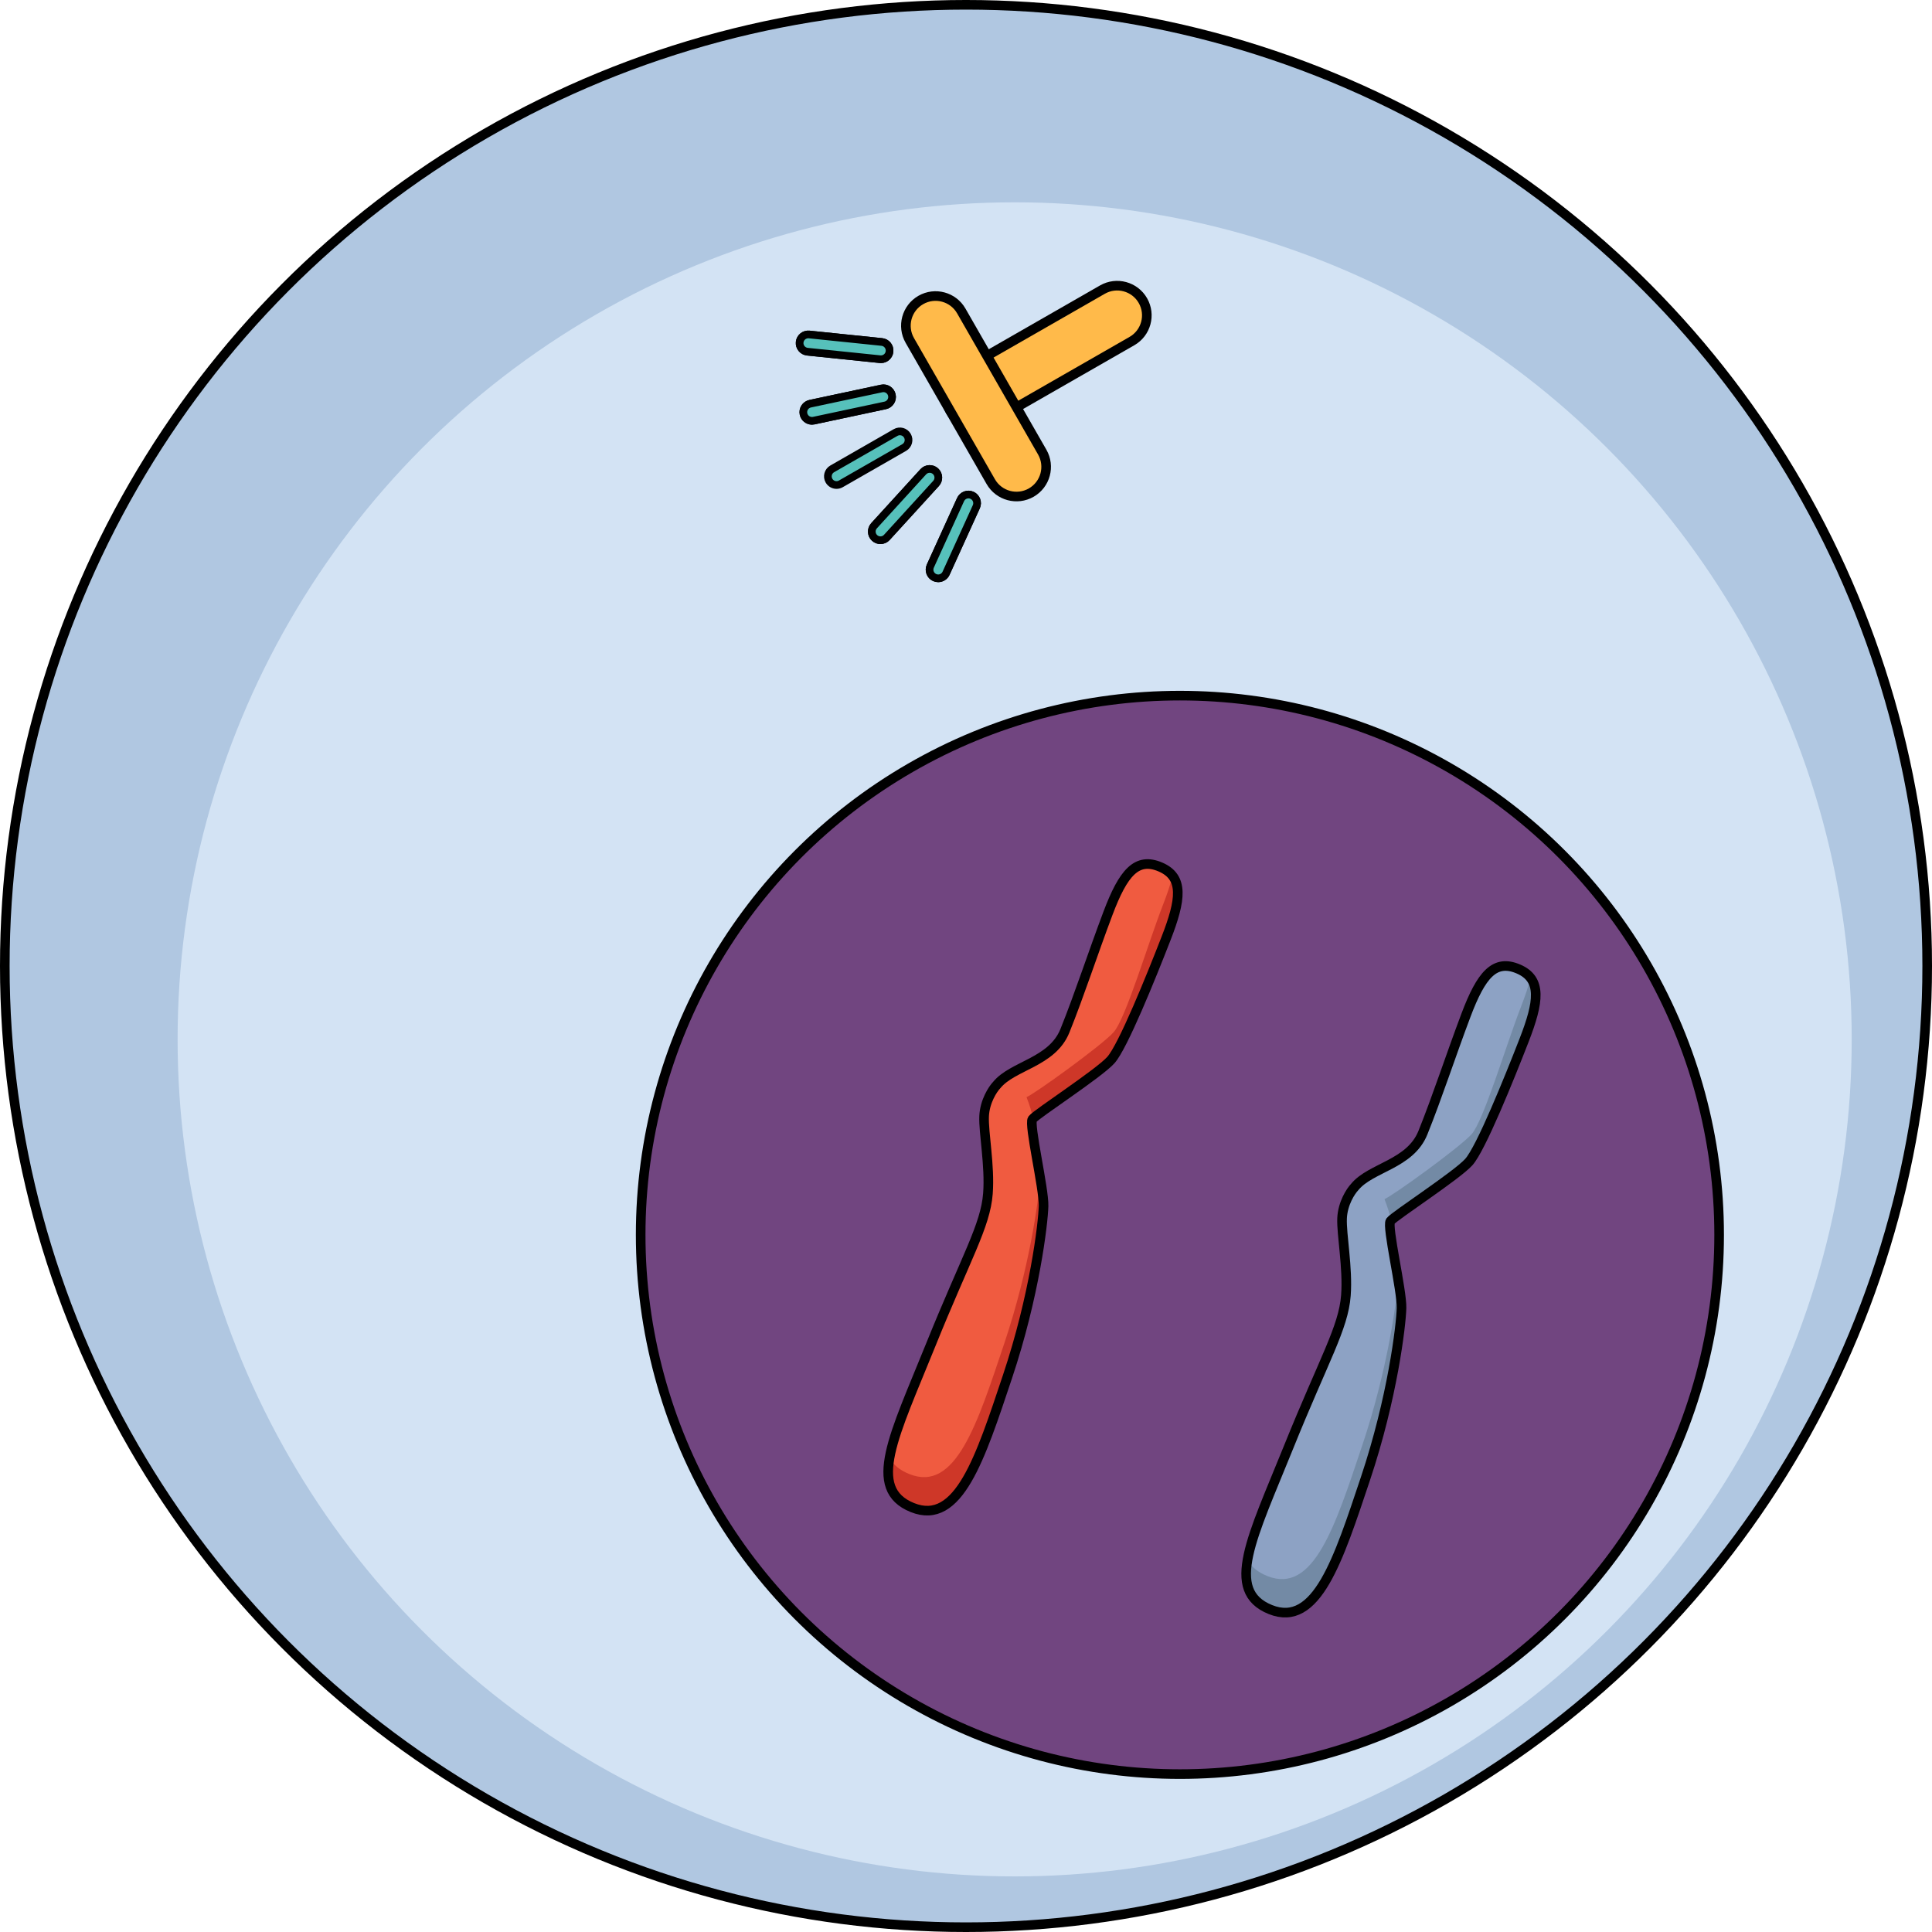 <?xml version="1.0" encoding="utf-8"?>
<!-- Created by: Science Figures, www.sciencefigures.org, Generator: Science Figures Editor -->
<!DOCTYPE svg PUBLIC "-//W3C//DTD SVG 1.1//EN" "http://www.w3.org/Graphics/SVG/1.1/DTD/svg11.dtd">
<svg version="1.1" id="Layer_1" xmlns="http://www.w3.org/2000/svg" xmlns:xlink="http://www.w3.org/1999/xlink" 
	 width="800px" height="800px" viewBox="0 0 502.501 502.5" enable-background="new 0 0 502.501 502.5" xml:space="preserve">
<g>
	<circle fill="#B0C7E1" cx="251.251" cy="251.25" r="250.001"/>
	
		<circle fill="none" stroke="#000000" stroke-width="2.5" stroke-linecap="round" stroke-linejoin="round" stroke-miterlimit="10" cx="251.251" cy="251.25" r="250.001"/>
	<circle fill="#D3E3F4" cx="263.906" cy="270.331" r="217.711"/>
	<circle fill="#714580" cx="306.885" cy="321.18" r="140.251"/>
	
		<circle fill="none" stroke="#000000" stroke-width="2.5" stroke-linecap="round" stroke-linejoin="round" stroke-miterlimit="10" cx="306.885" cy="321.18" r="140.251"/>
	<g>
		<path fill="#8DA2C4" d="M352.343,308.739c4.16-5.118,14.4-5.849,17.74-14.12c3.73-9.241,7.219-19.991,11.197-30.547
			c3.979-10.555,7.461-14.686,13.637-12.05c6.176,2.639,5.383,8.541,1.486,18.548c-3.895,10.011-11.227,28.178-14.381,31.683
			c-3.152,3.505-19.412,14.021-20.389,15.363s3.01,18.002,2.895,22.586c-0.115,4.587-2.346,23.371-9.391,44.41
			c-7.047,21.039-12.66,38.889-24.734,34.015c-12.072-4.875-4.648-18.955,4.699-42.106c9.346-23.15,14.305-31.129,14.957-39.553
			c0.555-7.225-1.176-15.897-0.992-20.116C349.238,312.985,351.314,309.815,352.343,308.739z"/>
		<path fill="#738AA5" d="M395.595,261.851c-3.895,10.008-9.693,29.641-12.846,33.146s-20.621,16.085-22.65,16.883
			c0.801,2.109,1.48,4.008,1.598,5.659c1.463-1.62,17.229-11.842,20.326-15.286c3.154-3.505,10.486-21.672,14.381-31.683
			c3.02-7.755,4.172-13.043,1.666-16.26C397.552,256.507,396.697,259.013,395.595,261.851z"/>
		<path fill="#738AA5" d="M355.138,384.612c7.045-21.039,9.275-39.823,9.391-44.41c0.037-1.492-0.359-4.266-0.879-7.372
			c-0.432,6.226-2.836,23.687-9.322,43.062c-7.047,21.037-12.662,38.887-24.734,34.013c-2.482-1.002-4.141-2.394-5.127-4.175
			c-1.094,6.31,0.281,10.613,5.938,12.897C342.478,423.501,348.091,405.651,355.138,384.612z"/>
		
			<path fill="none" stroke="#000000" stroke-width="2.5" stroke-linecap="round" stroke-linejoin="round" stroke-miterlimit="10" d="
			M352.343,308.739c4.16-5.118,14.4-5.849,17.74-14.12c3.73-9.241,7.219-19.991,11.197-30.547
			c3.979-10.555,7.461-14.686,13.637-12.05c6.176,2.639,5.383,8.541,1.486,18.548c-3.895,10.011-11.227,28.178-14.381,31.683
			c-3.152,3.505-19.412,14.021-20.389,15.363s3.01,18.002,2.895,22.586c-0.115,4.587-2.346,23.371-9.391,44.41
			c-7.047,21.039-12.66,38.889-24.734,34.015c-12.072-4.875-4.648-18.955,4.699-42.106c9.346-23.15,14.305-31.129,14.957-39.553
			c0.555-7.225-1.176-15.897-0.992-20.116C349.238,312.985,351.314,309.815,352.343,308.739z"/>
		<g>
			<path fill="#748FB7" d="M348.875,317.07"/>
		</g>
	</g>
	<g>
		<path fill="#F05B40" d="M259.237,282.217c4.16-5.118,14.4-5.849,17.74-14.12c3.73-9.241,7.219-19.991,11.197-30.547
			c3.979-10.555,7.462-14.686,13.638-12.05c6.176,2.639,5.383,8.541,1.486,18.548c-3.895,10.011-11.228,28.178-14.382,31.683
			c-3.152,3.505-19.412,14.021-20.389,15.363s3.01,18.002,2.896,22.586c-0.115,4.587-2.347,23.371-9.392,44.41
			c-7.046,21.039-12.66,38.889-24.733,34.015c-12.073-4.875-4.648-18.955,4.698-42.106c9.346-23.15,14.305-31.129,14.957-39.553
			c0.556-7.225-1.176-15.897-0.991-20.116C256.131,286.463,258.208,283.293,259.237,282.217z"/>
		<path fill="#CE3728" d="M302.49,235.328c-3.895,10.008-9.694,29.641-12.847,33.146s-20.621,16.085-22.65,16.883
			c0.801,2.109,1.48,4.008,1.598,5.659c1.463-1.62,17.229-11.842,20.326-15.286c3.154-3.505,10.487-21.672,14.382-31.683
			c3.02-7.755,4.172-13.043,1.666-16.26C304.447,229.984,303.591,232.49,302.49,235.328z"/>
		<path fill="#CE3728" d="M262.032,358.09c7.045-21.039,9.276-39.823,9.392-44.41c0.037-1.492-0.36-4.266-0.88-7.372
			c-0.431,6.226-2.836,23.687-9.322,43.062c-7.047,21.037-12.662,38.887-24.734,34.013c-2.482-1.002-4.14-2.394-5.127-4.175
			c-1.094,6.31,0.281,10.613,5.938,12.897C249.372,396.979,254.986,379.129,262.032,358.09z"/>
		
			<path fill="none" stroke="#000000" stroke-width="2.5" stroke-linecap="round" stroke-linejoin="round" stroke-miterlimit="10" d="
			M259.237,282.217c4.16-5.118,14.4-5.849,17.74-14.12c3.73-9.241,7.219-19.991,11.197-30.547
			c3.979-10.555,7.462-14.686,13.638-12.05c6.176,2.639,5.383,8.541,1.486,18.548c-3.895,10.011-11.228,28.178-14.382,31.683
			c-3.152,3.505-19.412,14.021-20.389,15.363s3.01,18.002,2.896,22.586c-0.115,4.587-2.347,23.371-9.392,44.41
			c-7.046,21.039-12.66,38.889-24.733,34.015c-12.073-4.875-4.648-18.955,4.698-42.106c9.346-23.15,14.305-31.129,14.957-39.553
			c0.556-7.225-1.176-15.897-0.991-20.116C256.131,286.463,258.208,283.293,259.237,282.217z"/>
		<g>
			<path fill="#748FB7" d="M255.768,290.548"/>
		</g>
	</g>
	<g>
		<g>
			<path fill="#FFBA4A" stroke="#000000" stroke-width="2.5" stroke-miterlimit="10" d="M297.261,78.183
				c2.119,3.696,0.84,8.411-2.855,10.53l-36.712,21.051c-3.696,2.119-8.411,0.842-10.531-2.854
				c-2.12-3.696-0.841-8.412,2.855-10.531l36.712-21.051C290.425,73.207,295.141,74.485,297.261,78.183z"/>
		</g>
		<g>
			<path fill="#FFBA4A" stroke="#000000" stroke-width="2.5" stroke-miterlimit="10" d="M250.025,80.877l21.051,36.712
				c2.119,3.696,0.84,8.411-2.855,10.531c-3.697,2.118-8.412,0.841-10.533-2.856l-21.049-36.71
				c-2.12-3.697-0.841-8.412,2.855-10.531C243.189,75.902,247.905,77.181,250.025,80.877z"/>
		</g>
		<path fill="#56C1BB" stroke="#000000" stroke-width="2" stroke-miterlimit="10" d="M217.577,126.148
			c-0.78,0-1.538-0.405-1.954-1.131c-0.618-1.078-0.245-2.453,0.833-3.071l16.483-9.45c1.08-0.616,2.453-0.245,3.071,0.833
			c0.618,1.078,0.245,2.453-0.833,3.071l-16.483,9.45C218.341,126.053,217.957,126.148,217.577,126.148z"/>
		<path fill="#56C1BB" stroke="#000000" stroke-width="2" stroke-miterlimit="10" d="M211.188,109.452
			c-1.039,0-1.973-0.724-2.198-1.781c-0.259-1.215,0.517-2.41,1.732-2.669l18.583-3.96c1.213-0.264,2.41,0.516,2.669,1.731
			c0.259,1.215-0.517,2.41-1.732,2.669l-18.583,3.96C211.501,109.437,211.343,109.452,211.188,109.452z"/>
		<path fill="#56C1BB" stroke="#000000" stroke-width="2" stroke-miterlimit="10" d="M211.188,109.452
			c-1.039,0-1.973-0.724-2.198-1.781c-0.259-1.215,0.517-2.41,1.732-2.669l18.583-3.96c1.213-0.264,2.41,0.516,2.669,1.731
			c0.259,1.215-0.517,2.41-1.732,2.669l-18.583,3.96C211.501,109.437,211.343,109.452,211.188,109.452z"/>
		<path fill="#56C1BB" stroke="#000000" stroke-width="2" stroke-miterlimit="10" d="M229.129,93.434
			c-0.078,0-0.155-0.004-0.234-0.012l-18.9-1.95c-1.236-0.128-2.135-1.233-2.007-2.469c0.127-1.237,1.234-2.126,2.469-2.008
			l18.9,1.95c1.236,0.128,2.135,1.233,2.007,2.469C231.245,92.572,230.268,93.434,229.129,93.434z"/>
		<path fill="#56C1BB" stroke="#000000" stroke-width="2" stroke-miterlimit="10" d="M229.129,93.434
			c-0.078,0-0.155-0.004-0.234-0.012l-18.9-1.95c-1.236-0.128-2.135-1.233-2.007-2.469c0.127-1.237,1.234-2.126,2.469-2.008
			l18.9,1.95c1.236,0.128,2.135,1.233,2.007,2.469C231.245,92.572,230.268,93.434,229.129,93.434z"/>
		<path fill="#56C1BB" stroke="#000000" stroke-width="2" stroke-miterlimit="10" d="M228.998,140.51
			c-0.542,0-1.084-0.194-1.516-0.588c-0.918-0.837-0.984-2.261-0.146-3.179l12.804-14.037c0.837-0.918,2.261-0.982,3.178-0.146
			c0.918,0.837,0.983,2.261,0.146,3.179l-12.804,14.037C230.217,140.263,229.608,140.51,228.998,140.51z"/>
		<path fill="#56C1BB" stroke="#000000" stroke-width="2" stroke-miterlimit="10" d="M228.998,140.51
			c-0.542,0-1.084-0.194-1.516-0.588c-0.918-0.837-0.984-2.261-0.146-3.179l12.804-14.037c0.837-0.918,2.261-0.982,3.178-0.146
			c0.918,0.837,0.983,2.261,0.146,3.179l-12.804,14.037C230.217,140.263,229.608,140.51,228.998,140.51z"/>
		<path fill="#56C1BB" stroke="#000000" stroke-width="2" stroke-miterlimit="10" d="M244.019,150.419
			c-0.312,0-0.628-0.065-0.93-0.203c-1.131-0.514-1.631-1.848-1.117-2.979l7.864-17.296c0.514-1.131,1.851-1.633,2.979-1.116
			c1.132,0.514,1.632,1.848,1.117,2.979l-7.864,17.296C245.691,149.929,244.874,150.419,244.019,150.419z"/>
		<path fill="#56C1BB" stroke="#000000" stroke-width="2" stroke-miterlimit="10" d="M244.019,150.419
			c-0.312,0-0.628-0.065-0.93-0.203c-1.131-0.514-1.631-1.848-1.117-2.979l7.864-17.296c0.514-1.131,1.851-1.633,2.979-1.116
			c1.132,0.514,1.632,1.848,1.117,2.979l-7.864,17.296C245.691,149.929,244.874,150.419,244.019,150.419z"/>
	</g>
</g>
</svg>
